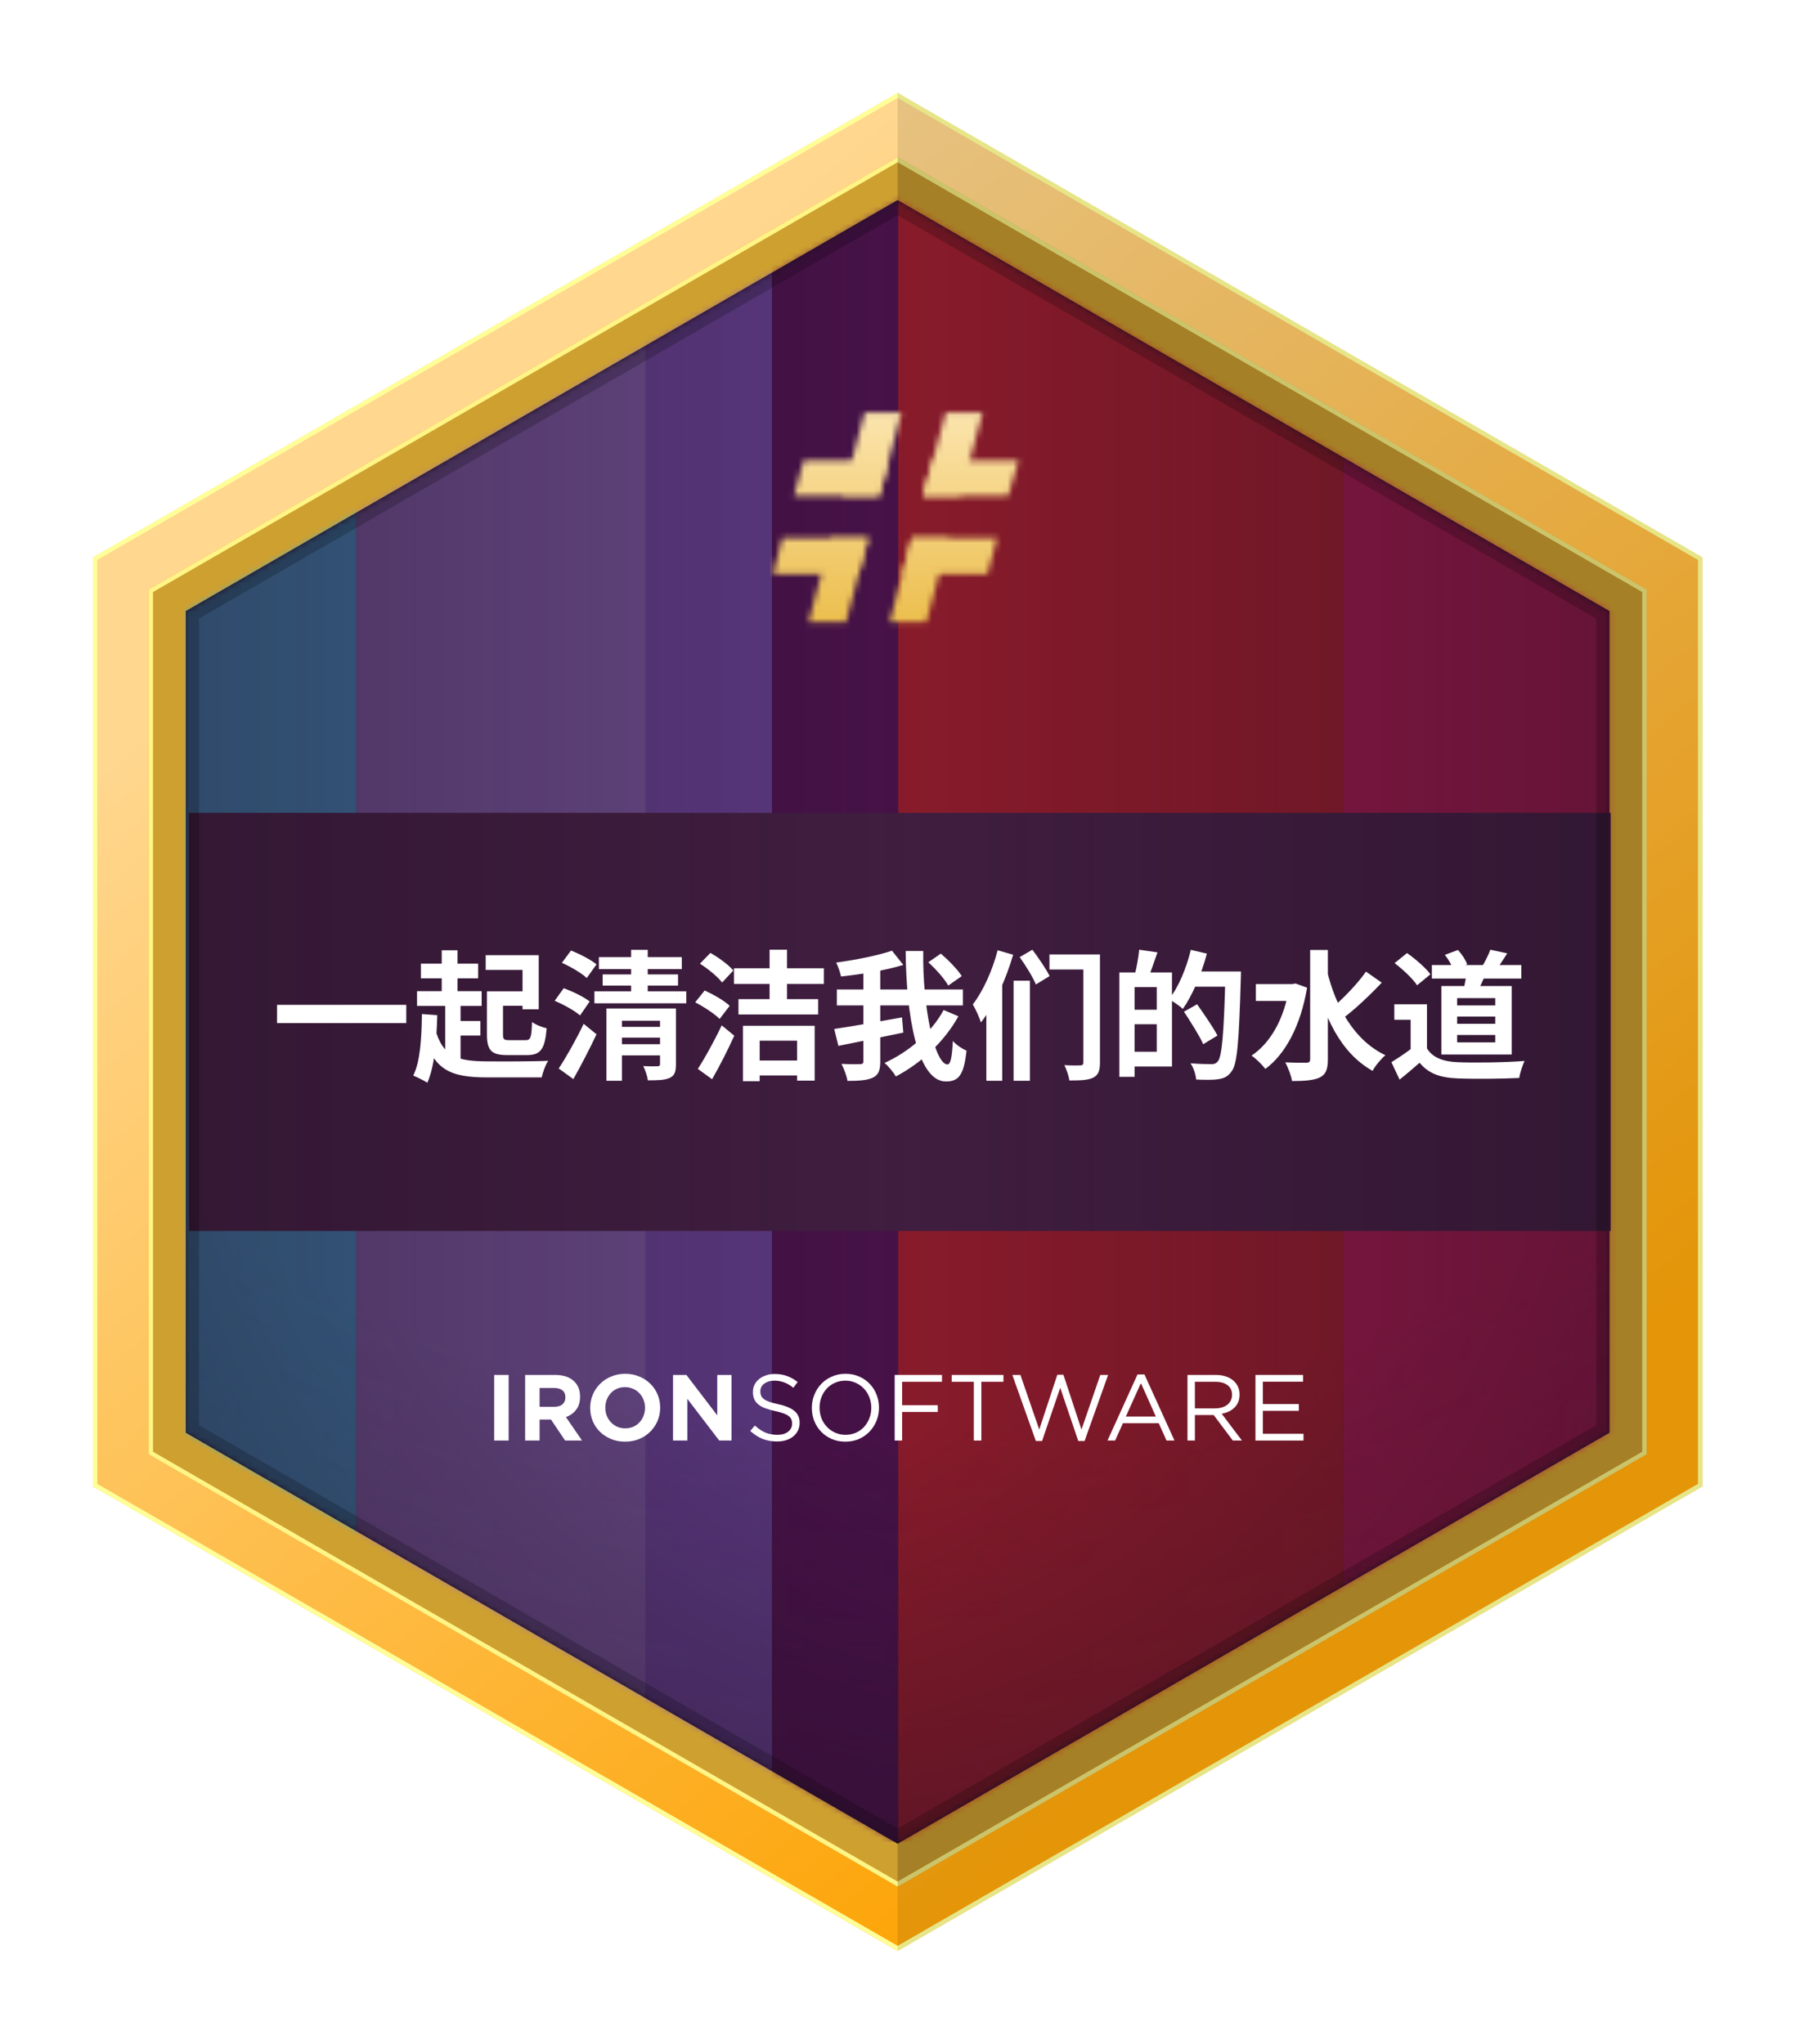 <svg width="310" height="352" viewBox="0 0 310 352" fill="none" xmlns="http://www.w3.org/2000/svg">
<g filter="url(#filter0_d_22136_2656)">
<path d="M285.183 248V88L146.592 8L8 88V248L146.592 328L285.183 248Z" fill="url(#paint0_linear_22136_2656)"/>
<path d="M17.602 242.464V93.536L146.591 19.072L275.58 93.536V242.464L146.591 316.928L17.602 242.464Z" fill="#CEA02F"/>
<path d="M24.003 238.752V97.248L146.591 26.464L269.179 97.248V238.752L146.591 309.536L24.003 238.752Z" fill="#321532"/>
<mask id="mask0_22136_2656" style="mask-type:alpha" maskUnits="userSpaceOnUse" x="24" y="26" width="246" height="284">
<path d="M24.003 238.752V97.248L146.591 26.464L269.179 97.248V238.752L146.591 309.536L24.003 238.752Z" fill="#E6E6E6"/>
</mask>
<g mask="url(#mask0_22136_2656)">
<g opacity="0.6">
<path fill-rule="evenodd" clip-rule="evenodd" d="M283.437 309.22L223.359 309.22L223.359 19.267L283.437 19.267L283.437 309.22Z" fill="#E01D5A"/>
<path fill-rule="evenodd" clip-rule="evenodd" d="M223.361 309.22L146.666 309.22L146.666 19.267L223.361 19.267L223.361 309.22Z" fill="#D62228"/>
<path fill-rule="evenodd" clip-rule="evenodd" d="M146.662 309.22L124.932 309.22L124.932 19.267L146.662 19.267L146.662 309.22Z" fill="#5B105E"/>
<path fill-rule="evenodd" clip-rule="evenodd" d="M124.935 309.22L103.204 309.22L103.204 19.267L124.935 19.267L124.935 309.22Z" fill="#7E57C2"/>
<path fill-rule="evenodd" clip-rule="evenodd" d="M103.206 309.22L53.354 309.22L53.354 19.267L103.206 19.267L103.206 309.22Z" fill="#9574CD"/>
<path fill-rule="evenodd" clip-rule="evenodd" d="M53.352 309.22L-15.673 309.22L-15.673 19.267L53.352 19.267L53.352 309.22Z" fill="#45B3E8"/>
</g>
</g>
<rect x="24.526" y="132" width="244.883" height="72" fill="#431F43"/>
<g opacity="0.5">
<path d="M24.003 238.752V97.248L146.591 26.464L269.179 97.248V238.752L146.591 309.536L24.003 238.752Z" fill="url(#paint1_linear_22136_2656)"/>
<path d="M24.003 238.752V97.248L146.591 26.464L269.179 97.248V238.752L146.591 309.536L24.003 238.752Z" fill="url(#paint2_radial_22136_2656)"/>
</g>
<path opacity="0.2" d="M146.591 308.235L25.13 238.102V97.899L146.591 27.765L268.052 97.899V238.102L146.591 308.235Z" stroke="black" stroke-width="2.254"/>
<path d="M146.591 316.494L17.977 242.247V93.753L146.591 19.506L275.205 93.753V242.247L146.591 316.494Z" stroke="#FFF586" stroke-width="0.751"/>
<g style="mix-blend-mode:overlay">
<path d="M146.592 8.434L284.808 88.217V247.783L146.592 327.566L8.376 247.783V88.217L146.592 8.434Z" stroke="#FFFF98" stroke-width="0.751"/>
</g>
<g style="mix-blend-mode:multiply" opacity="0.2">
<path d="M269.179 97.248V238.752L146.591 309.536V316.928L275.58 242.464V93.536L146.591 19.072V26.464L269.179 97.248Z" fill="black"/>
</g>
<g style="mix-blend-mode:multiply" opacity="0.1">
<path d="M146.591 8V19.072L275.58 93.536V242.464L146.591 316.928V328L285.182 248V88L146.591 8Z" fill="black"/>
</g>
<path d="M39.712 165.063H61.971V168.212H39.712V165.063ZM64.495 157.972H74.35V160.496H64.495V157.972ZM76.97 162.731H83.556V165.231H76.97V162.731ZM63.822 162.707H74.951V165.255H63.822V162.707ZM70.095 167.851H74.735V170.351H70.095V167.851ZM68.076 155.664H70.792V164.077H68.076V155.664ZM68.677 164.342H71.321V175.038H68.677V164.342ZM75.648 156.506H84.782V165.832H81.994V159.054H75.648V156.506ZM75.864 162.731H78.629V170.159C78.629 171.024 78.797 171.144 79.734 171.144C80.167 171.144 81.97 171.144 82.523 171.144C83.388 171.144 83.532 170.712 83.629 168.02C84.205 168.476 85.407 168.933 86.152 169.101C85.84 172.731 85.095 173.716 82.763 173.716C82.162 173.716 79.903 173.716 79.35 173.716C76.682 173.716 75.864 172.947 75.864 170.183V162.731ZM66.898 169.005C68.172 174.053 70.889 174.798 75.96 174.798C77.811 174.822 84.229 174.822 86.417 174.702C85.96 175.351 85.479 176.697 85.287 177.562H75.96C69.615 177.562 66.49 176.361 64.831 169.606L66.898 169.005ZM64.663 166.649L67.307 166.842C67.187 171.433 66.826 175.712 65.6 178.476C65.096 178.139 63.822 177.514 63.172 177.25C64.374 174.822 64.615 170.808 64.663 166.649ZM98.291 168.861H106.512V170.712H98.291V168.861ZM95.142 156.842H109.421V158.909H95.142V156.842ZM95.791 159.823H108.772V161.746H95.791V159.823ZM94.373 162.731H110.19V164.798H94.373V162.731ZM98.291 171.842H106.536V173.765H98.291V171.842ZM96.441 165.688H106.729V167.803H99.109V178.139H96.441V165.688ZM105.671 165.688H108.411V175.303C108.411 176.577 108.195 177.274 107.305 177.659C106.44 178.043 105.238 178.067 103.58 178.067C103.484 177.346 103.123 176.288 102.786 175.615C103.772 175.663 104.926 175.663 105.238 175.639C105.551 175.639 105.671 175.543 105.671 175.255V165.688ZM100.695 155.592H103.556V163.885H100.695V155.592ZM88.772 157.828L90.335 155.712C91.825 156.289 93.748 157.275 94.734 158.092L93.051 160.448C92.186 159.606 90.287 158.501 88.772 157.828ZM87.523 164.366L89.085 162.202C90.575 162.731 92.57 163.693 93.556 164.486L91.897 166.89C90.984 166.072 89.061 165.015 87.523 164.366ZM88.22 176.024C89.446 174.197 91.176 171.144 92.522 168.332L94.734 170.135C93.532 172.683 92.09 175.471 90.744 177.851L88.22 176.024ZM112.546 157.972L114.348 156.121C115.743 156.914 117.497 158.164 118.291 159.15L116.368 161.217C115.622 160.231 113.94 158.861 112.546 157.972ZM111.728 164.63L113.363 162.587C114.829 163.26 116.752 164.342 117.666 165.231L115.935 167.491C115.094 166.625 113.219 165.399 111.728 164.63ZM112.185 176.096C113.339 174.317 114.998 171.337 116.296 168.596L118.459 170.375C117.329 172.875 115.959 175.567 114.637 177.875L112.185 176.096ZM118.411 158.765H133.891V161.457H118.411V158.765ZM119.18 164.077H132.905V166.722H119.18V164.077ZM121.56 174.654H129.949V177.226H121.56V174.654ZM124.54 155.568H127.545V165.808H124.54V155.568ZM119.949 168.669H132.305V178.115H129.276V171.241H122.834V178.211H119.949V168.669ZM151.871 157.731L154.034 156.241C155.357 157.371 156.919 158.981 157.64 160.111L155.308 161.746C154.684 160.592 153.169 158.909 151.871 157.731ZM136.127 162.419H157.832V165.159H136.127V162.419ZM135.67 169.221C138.578 168.789 143.145 167.995 147.352 167.226L147.568 169.846C143.674 170.664 139.492 171.505 136.391 172.13L135.67 169.221ZM140.694 158.549H143.602V174.798C143.602 176.361 143.29 177.154 142.304 177.611C141.343 178.067 139.924 178.163 137.953 178.163C137.833 177.346 137.352 176.048 136.92 175.231C138.29 175.303 139.684 175.303 140.117 175.279C140.549 175.279 140.694 175.159 140.694 174.75V158.549ZM145.621 155.736L147.568 158.188C144.444 159.15 140.333 159.799 136.848 160.183C136.703 159.51 136.343 158.429 136.006 157.78C139.396 157.323 143.145 156.578 145.621 155.736ZM147.977 155.784H151.006C150.838 165.472 153.001 175.327 155.188 175.327C155.693 175.327 155.957 174.149 156.102 171.289C156.703 171.962 157.688 172.635 158.457 172.947C158.001 177.202 157.087 178.26 154.9 178.26C149.924 178.26 148.049 166.577 147.977 155.784ZM154.515 165.952L157.063 167.034C154.563 171.505 150.645 175.087 146.294 177.394C145.862 176.673 145.068 175.712 144.347 175.063C148.458 173.188 152.376 169.918 154.515 165.952ZM172.736 156.385H179.659V158.981H172.736V156.385ZM178.577 156.385H181.437V175.014C181.437 176.433 181.149 177.154 180.259 177.611C179.37 178.043 178.072 178.091 176.173 178.091C176.077 177.37 175.668 176.144 175.308 175.447C176.413 175.519 177.687 175.519 178.072 175.495C178.457 175.471 178.577 175.351 178.577 174.966V156.385ZM167.616 156.842L169.803 155.568C170.837 156.962 172.183 158.885 172.76 160.111L170.404 161.553C169.899 160.303 168.649 158.308 167.616 156.842ZM166.558 160.904H169.37V178.139H166.558V160.904ZM163.818 155.664L166.486 156.433C165.26 160.64 163.241 165.183 160.933 168.092C160.741 167.395 159.996 165.736 159.539 164.991C161.318 162.683 162.904 159.174 163.818 155.664ZM161.871 162.299L164.515 159.63L164.611 159.679V178.139H161.871V162.299ZM186.461 159.486H193.841V175.688H186.461V173.14H191.221V162.01H186.461V159.486ZM184.779 159.486H187.399V177.466H184.779V159.486ZM186.341 165.904H192.495V168.404H186.341V165.904ZM188.192 155.568L191.341 156.025C190.788 157.659 190.187 159.366 189.706 160.496L187.399 159.991C187.735 158.741 188.072 156.89 188.192 155.568ZM197.014 159.318H204.033V161.938H197.014V159.318ZM203.047 159.318H205.715C205.715 159.318 205.715 160.255 205.691 160.616C205.379 171.433 205.09 175.255 204.105 176.529C203.432 177.466 202.759 177.731 201.773 177.875C200.86 178.019 199.393 177.995 197.999 177.923C197.951 177.13 197.567 175.904 197.038 175.135C198.6 175.255 200.042 175.279 200.643 175.279C201.124 175.279 201.388 175.183 201.701 174.846C202.47 174.029 202.783 169.894 203.047 159.871V159.318ZM197.086 155.592L199.85 156.241C198.913 159.799 197.35 163.452 195.716 165.76C195.187 165.279 194.009 164.462 193.336 164.077C194.946 162.058 196.317 158.789 197.086 155.592ZM195.908 166.241L198.167 164.967C199.345 166.625 200.932 168.933 201.677 170.351L199.225 171.842C198.576 170.375 197.062 168.02 195.908 166.241ZM208.287 161.481H214.994V164.39H208.287V161.481ZM217.638 155.616H220.691V174.438C220.691 176.168 220.33 177.034 219.32 177.562C218.287 178.067 216.7 178.187 214.513 178.187C214.393 177.298 213.816 175.832 213.359 174.966C214.946 175.038 216.46 175.038 216.989 175.038C217.47 175.014 217.638 174.87 217.638 174.414V155.616ZM214.008 161.481H214.609L215.114 161.385L217.109 162.106C216.003 168.669 213.359 173.572 209.922 176.096C209.417 175.423 208.239 174.245 207.542 173.813C210.835 171.601 213.191 167.419 214.008 162.106V161.481ZM220.522 159.126C222.061 165.496 225.21 171.168 230.594 173.74C229.873 174.341 228.863 175.543 228.383 176.433C222.806 173.284 219.945 167.034 218.239 159.606L220.522 159.126ZM227.253 159.342L229.969 161.241C227.926 163.404 225.354 165.832 223.335 167.346L221.268 165.712C223.215 164.101 225.763 161.481 227.253 159.342ZM238.599 158.212H254.007V160.544H238.599V158.212ZM244.608 159.342L247.925 159.534C247.444 160.832 246.795 162.13 246.339 162.996L244.007 162.587C244.247 161.626 244.512 160.279 244.608 159.342ZM248.67 155.568L251.579 156.193C250.906 157.251 250.257 158.26 249.728 158.957L247.324 158.356C247.781 157.563 248.382 156.385 248.67 155.568ZM240.834 156.457L243.094 155.616C243.767 156.337 244.44 157.371 244.68 158.092L242.3 159.029C242.084 158.332 241.459 157.227 240.834 156.457ZM237.757 164.967V173.813H234.945V167.635H232.133V164.967H237.757ZM237.757 172.563C238.719 174.149 240.546 174.846 243.046 174.942C245.858 175.063 251.314 174.99 254.56 174.726C254.247 175.399 253.766 176.793 253.646 177.659C250.738 177.803 245.882 177.851 242.997 177.731C240.041 177.611 238.046 176.913 236.483 175.038C235.426 175.976 234.344 176.889 233.046 177.947L231.628 174.942C232.709 174.269 234.007 173.428 235.113 172.563H237.757ZM232.181 157.876L234.32 156.145C235.762 157.155 237.517 158.669 238.358 159.799L236.051 161.698C235.33 160.568 233.599 158.957 232.181 157.876ZM242.949 167.082V168.332H249.512V167.082H242.949ZM242.949 170.255V171.529H249.512V170.255H242.949ZM242.949 163.909V165.159H249.512V163.909H242.949ZM240.233 161.818H252.348V173.62H240.233V161.818Z" fill="white"/>
<path d="M77.108 228.804H79.603V240.102H77.108V228.804Z" fill="white"/>
<path d="M87.46 234.291C88.076 234.291 88.546 234.146 88.87 233.856C89.204 233.565 89.372 233.178 89.372 232.694V232.661C89.372 232.123 89.199 231.72 88.853 231.451C88.508 231.182 88.027 231.047 87.412 231.047H84.933V234.291H87.46ZM82.438 228.804H87.622C89.059 228.804 90.16 229.186 90.927 229.95C91.575 230.596 91.899 231.456 91.899 232.532V232.565C91.899 233.479 91.672 234.227 91.219 234.808C90.776 235.378 90.193 235.798 89.469 236.067L92.24 240.102H89.323L86.893 236.486H84.933V240.102H82.438V228.804Z" fill="white"/>
<path d="M99.687 238.004C100.183 238.004 100.642 237.912 101.064 237.729C101.485 237.546 101.841 237.293 102.133 236.971C102.435 236.648 102.668 236.277 102.83 235.857C103.002 235.427 103.089 234.969 103.089 234.485V234.453C103.089 233.969 103.002 233.511 102.83 233.081C102.668 232.651 102.43 232.274 102.117 231.951C101.814 231.628 101.453 231.376 101.031 231.193C100.61 230.999 100.151 230.902 99.654 230.902C99.147 230.902 98.682 230.994 98.261 231.177C97.85 231.359 97.494 231.612 97.192 231.935C96.9 232.258 96.668 232.634 96.495 233.065C96.333 233.484 96.252 233.936 96.252 234.421V234.453C96.252 234.937 96.333 235.394 96.495 235.825C96.668 236.255 96.905 236.632 97.208 236.954C97.521 237.277 97.883 237.535 98.293 237.729C98.715 237.912 99.179 238.004 99.687 238.004ZM99.654 240.295C98.779 240.295 97.975 240.145 97.24 239.843C96.506 239.531 95.868 239.117 95.328 238.601C94.799 238.073 94.383 237.46 94.081 236.761C93.789 236.051 93.644 235.292 93.644 234.485V234.453C93.644 233.646 93.795 232.893 94.097 232.193C94.4 231.483 94.815 230.864 95.345 230.337C95.885 229.799 96.522 229.38 97.256 229.078C98.002 228.766 98.812 228.61 99.687 228.61C100.561 228.61 101.366 228.766 102.101 229.078C102.835 229.38 103.467 229.794 103.996 230.321C104.536 230.838 104.952 231.451 105.244 232.161C105.546 232.86 105.697 233.614 105.697 234.421V234.453C105.697 235.26 105.546 236.018 105.244 236.728C104.941 237.428 104.52 238.047 103.98 238.585C103.451 239.112 102.813 239.531 102.068 239.843C101.334 240.145 100.529 240.295 99.654 240.295Z" fill="white"/>
<path d="M107.911 228.804H110.211L115.525 235.76V228.804H117.988V240.102H115.865L110.373 232.92V240.102H107.911V228.804Z" fill="white"/>
<path d="M122.944 231.628C122.944 231.37 122.998 231.128 123.107 230.902C123.225 230.676 123.387 230.482 123.593 230.321C123.809 230.16 124.062 230.031 124.354 229.934C124.656 229.837 124.991 229.788 125.359 229.788C125.942 229.788 126.498 229.885 127.027 230.079C127.567 230.273 128.102 230.585 128.631 231.015L129.376 230.031C128.793 229.568 128.188 229.224 127.562 228.998C126.946 228.761 126.223 228.643 125.391 228.643C124.851 228.643 124.354 228.723 123.9 228.885C123.447 229.035 123.053 229.25 122.718 229.53C122.383 229.799 122.124 230.122 121.94 230.499C121.756 230.875 121.665 231.289 121.665 231.741C121.665 232.215 121.74 232.624 121.891 232.968C122.043 233.312 122.275 233.613 122.588 233.872C122.901 234.13 123.296 234.351 123.771 234.533C124.257 234.716 124.824 234.878 125.472 235.018C126.066 235.147 126.552 235.281 126.93 235.421C127.319 235.561 127.621 235.717 127.837 235.889C128.053 236.061 128.205 236.255 128.291 236.47C128.377 236.675 128.421 236.911 128.421 237.18C128.421 237.761 128.188 238.229 127.724 238.584C127.27 238.939 126.66 239.117 125.893 239.117C125.105 239.117 124.408 238.988 123.803 238.73C123.198 238.461 122.599 238.057 122.005 237.519L121.211 238.455C121.891 239.069 122.604 239.526 123.35 239.827C124.106 240.118 124.937 240.263 125.845 240.263C126.406 240.263 126.925 240.188 127.4 240.037C127.875 239.886 128.28 239.671 128.615 239.391C128.961 239.112 129.231 238.773 129.425 238.375C129.619 237.977 129.717 237.535 129.717 237.051C129.717 236.18 129.414 235.496 128.809 235.001C128.215 234.507 127.286 234.119 126.023 233.839C125.396 233.71 124.883 233.576 124.484 233.436C124.084 233.285 123.771 233.124 123.544 232.952C123.317 232.769 123.161 232.57 123.074 232.355C122.988 232.139 122.944 231.897 122.944 231.628Z" fill="white"/>
<path d="M143.385 234.437C143.385 233.651 143.245 232.909 142.964 232.209C142.694 231.499 142.305 230.881 141.797 230.353C141.29 229.815 140.679 229.39 139.966 229.078C139.264 228.766 138.481 228.61 137.617 228.61C136.753 228.61 135.965 228.772 135.252 229.094C134.539 229.406 133.929 229.831 133.421 230.369C132.913 230.907 132.519 231.531 132.238 232.242C131.958 232.941 131.817 233.683 131.817 234.469C131.817 235.254 131.952 236.002 132.222 236.712C132.503 237.412 132.897 238.03 133.405 238.568C133.913 239.096 134.517 239.515 135.219 239.827C135.932 240.139 136.721 240.295 137.585 240.295C138.449 240.295 139.237 240.139 139.95 239.827C140.663 239.504 141.273 239.074 141.781 238.536C142.289 237.998 142.683 237.379 142.964 236.68C143.245 235.97 143.385 235.222 143.385 234.437ZM142.056 234.469C142.056 235.114 141.943 235.722 141.716 236.293C141.5 236.852 141.198 237.342 140.809 237.761C140.42 238.181 139.95 238.514 139.399 238.762C138.859 238.999 138.265 239.117 137.617 239.117C136.969 239.117 136.37 238.993 135.819 238.746C135.279 238.498 134.809 238.165 134.409 237.745C134.01 237.326 133.697 236.831 133.47 236.26C133.254 235.69 133.146 235.082 133.146 234.437C133.146 233.791 133.254 233.188 133.47 232.629C133.697 232.059 134.004 231.564 134.393 231.144C134.782 230.725 135.246 230.396 135.787 230.16C136.337 229.912 136.937 229.788 137.585 229.788C138.233 229.788 138.827 229.912 139.367 230.16C139.918 230.407 140.393 230.741 140.793 231.16C141.192 231.58 141.5 232.075 141.716 232.645C141.943 233.215 142.056 233.823 142.056 234.469Z" fill="white"/>
<path d="M154.234 228.804H146.084V240.102H147.364V235.179H153.505V234.017H147.364V229.982H154.234V228.804Z" fill="white"/>
<path d="M161.01 229.982H164.817V228.804H155.906V229.982H159.714V240.102H161.01V229.982Z" fill="white"/>
<path d="M170.981 238.213L167.741 228.804H166.347L170.398 240.182H171.467L174.594 231.015L177.704 240.182H178.79L182.84 228.804H181.496L178.255 238.213L175.145 228.772H174.092L170.981 238.213Z" fill="white"/>
<path d="M189.103 228.723H187.904L182.736 240.102H184.049L185.393 237.116H191.566L192.895 240.102H194.272L189.103 228.723ZM191.064 235.97H185.896L188.488 230.208L191.064 235.97Z" fill="white"/>
<path d="M205.889 240.102L202.405 235.486C202.848 235.41 203.259 235.281 203.637 235.098C204.015 234.915 204.339 234.689 204.609 234.42C204.89 234.141 205.106 233.818 205.257 233.452C205.408 233.076 205.484 232.65 205.484 232.177C205.484 231.671 205.386 231.214 205.192 230.805C204.998 230.386 204.722 230.031 204.366 229.74C204.009 229.439 203.577 229.207 203.07 229.046C202.573 228.885 202.011 228.804 201.385 228.804H196.508V240.102H197.788V235.712H201.028L204.317 240.102H205.889ZM204.188 232.225C204.188 232.591 204.112 232.919 203.961 233.21C203.82 233.501 203.62 233.748 203.361 233.952C203.102 234.146 202.794 234.297 202.438 234.404C202.081 234.512 201.693 234.566 201.271 234.566H197.788V229.982H201.287C202.206 229.982 202.918 230.181 203.426 230.579C203.934 230.967 204.188 231.515 204.188 232.225Z" fill="white"/>
<path d="M216.414 228.804H208.216V240.102H216.495V238.939H209.496V234.985H215.685V233.823H209.496V229.966H216.414V228.804Z" fill="white"/>
<mask id="mask1_22136_2656" style="mask-type:alpha" maskUnits="userSpaceOnUse" x="125" y="63" width="43" height="37">
<path d="M167.423 71.318L165.632 77.407H150.946L152.618 71.318H167.423Z" fill="#FDA509"/>
<path d="M141.517 84.69L139.846 90.898H125.16L126.712 84.69H141.517Z" fill="#63C1A0"/>
<path d="M145.099 71.318L143.428 77.407H128.742L130.414 71.318H145.099Z" fill="#FDA509"/>
<path d="M143.424 77.407H137.096L140.916 63.08H147.244L143.424 77.407Z" fill="#E01A59"/>
<path d="M163.724 84.69L162.053 90.898H147.367L149.039 84.69H163.724Z" fill="#63C1A0"/>
<path d="M151.543 99.136H145.215L149.036 84.689H155.363L151.543 99.136Z" fill="#89D3DF"/>
<path d="M157.394 77.407H150.946L154.886 63.08H161.214L157.394 77.407Z" fill="#89D3DF"/>
<path d="M137.704 99.136H131.257L135.077 84.689H141.525L137.704 99.136Z" fill="#E01A59"/>
</mask>
<g mask="url(#mask1_22136_2656)">
<rect x="114.142" y="54.066" width="63.1" height="63.099" fill="url(#paint3_linear_22136_2656)"/>
</g>
</g>
<defs>
<filter id="filter0_d_22136_2656" x="0" y="0" width="309.184" height="352" filterUnits="userSpaceOnUse" color-interpolation-filters="sRGB">
<feFlood flood-opacity="0" result="BackgroundImageFix"/>
<feColorMatrix in="SourceAlpha" type="matrix" values="0 0 0 0 0 0 0 0 0 0 0 0 0 0 0 0 0 0 127 0" result="hardAlpha"/>
<feOffset dx="8" dy="8"/>
<feGaussianBlur stdDeviation="8"/>
<feComposite in2="hardAlpha" operator="out"/>
<feColorMatrix type="matrix" values="0 0 0 0 0.094 0 0 0 0 0.094 0 0 0 0 0.094 0 0 0 0.2 0"/>
<feBlend mode="normal" in2="BackgroundImageFix" result="effect1_dropShadow_22136_2656"/>
<feBlend mode="normal" in="SourceGraphic" in2="effect1_dropShadow_22136_2656" result="shape"/>
</filter>
<linearGradient id="paint0_linear_22136_2656" x1="146.967" y1="328" x2="-10.463" y2="139.441" gradientUnits="userSpaceOnUse">
<stop stop-color="#FDA509"/>
<stop offset="1" stop-color="#FFD78F"/>
</linearGradient>
<linearGradient id="paint1_linear_22136_2656" x1="-16.189" y1="159.025" x2="302.143" y2="159.025" gradientUnits="userSpaceOnUse">
<stop stop-color="#1B0C1C"/>
<stop offset="0.51" stop-color="#1B0C1C" stop-opacity="0.2"/>
<stop offset="1" stop-color="#1B0C1C"/>
</linearGradient>
<radialGradient id="paint2_radial_22136_2656" cx="0" cy="0" r="1" gradientUnits="userSpaceOnUse" gradientTransform="translate(146.591 26.779) rotate(90) scale(298.967 298.967)">
<stop offset="0.703" stop-color="#1B0C1C" stop-opacity="0"/>
<stop offset="1" stop-color="#1B0C1C"/>
</radialGradient>
<linearGradient id="paint3_linear_22136_2656" x1="145.692" y1="117.164" x2="145.692" y2="54.066" gradientUnits="userSpaceOnUse">
<stop stop-color="#E4AB1E"/>
<stop offset="1" stop-color="#FFEEC5"/>
</linearGradient>
</defs>
</svg>

